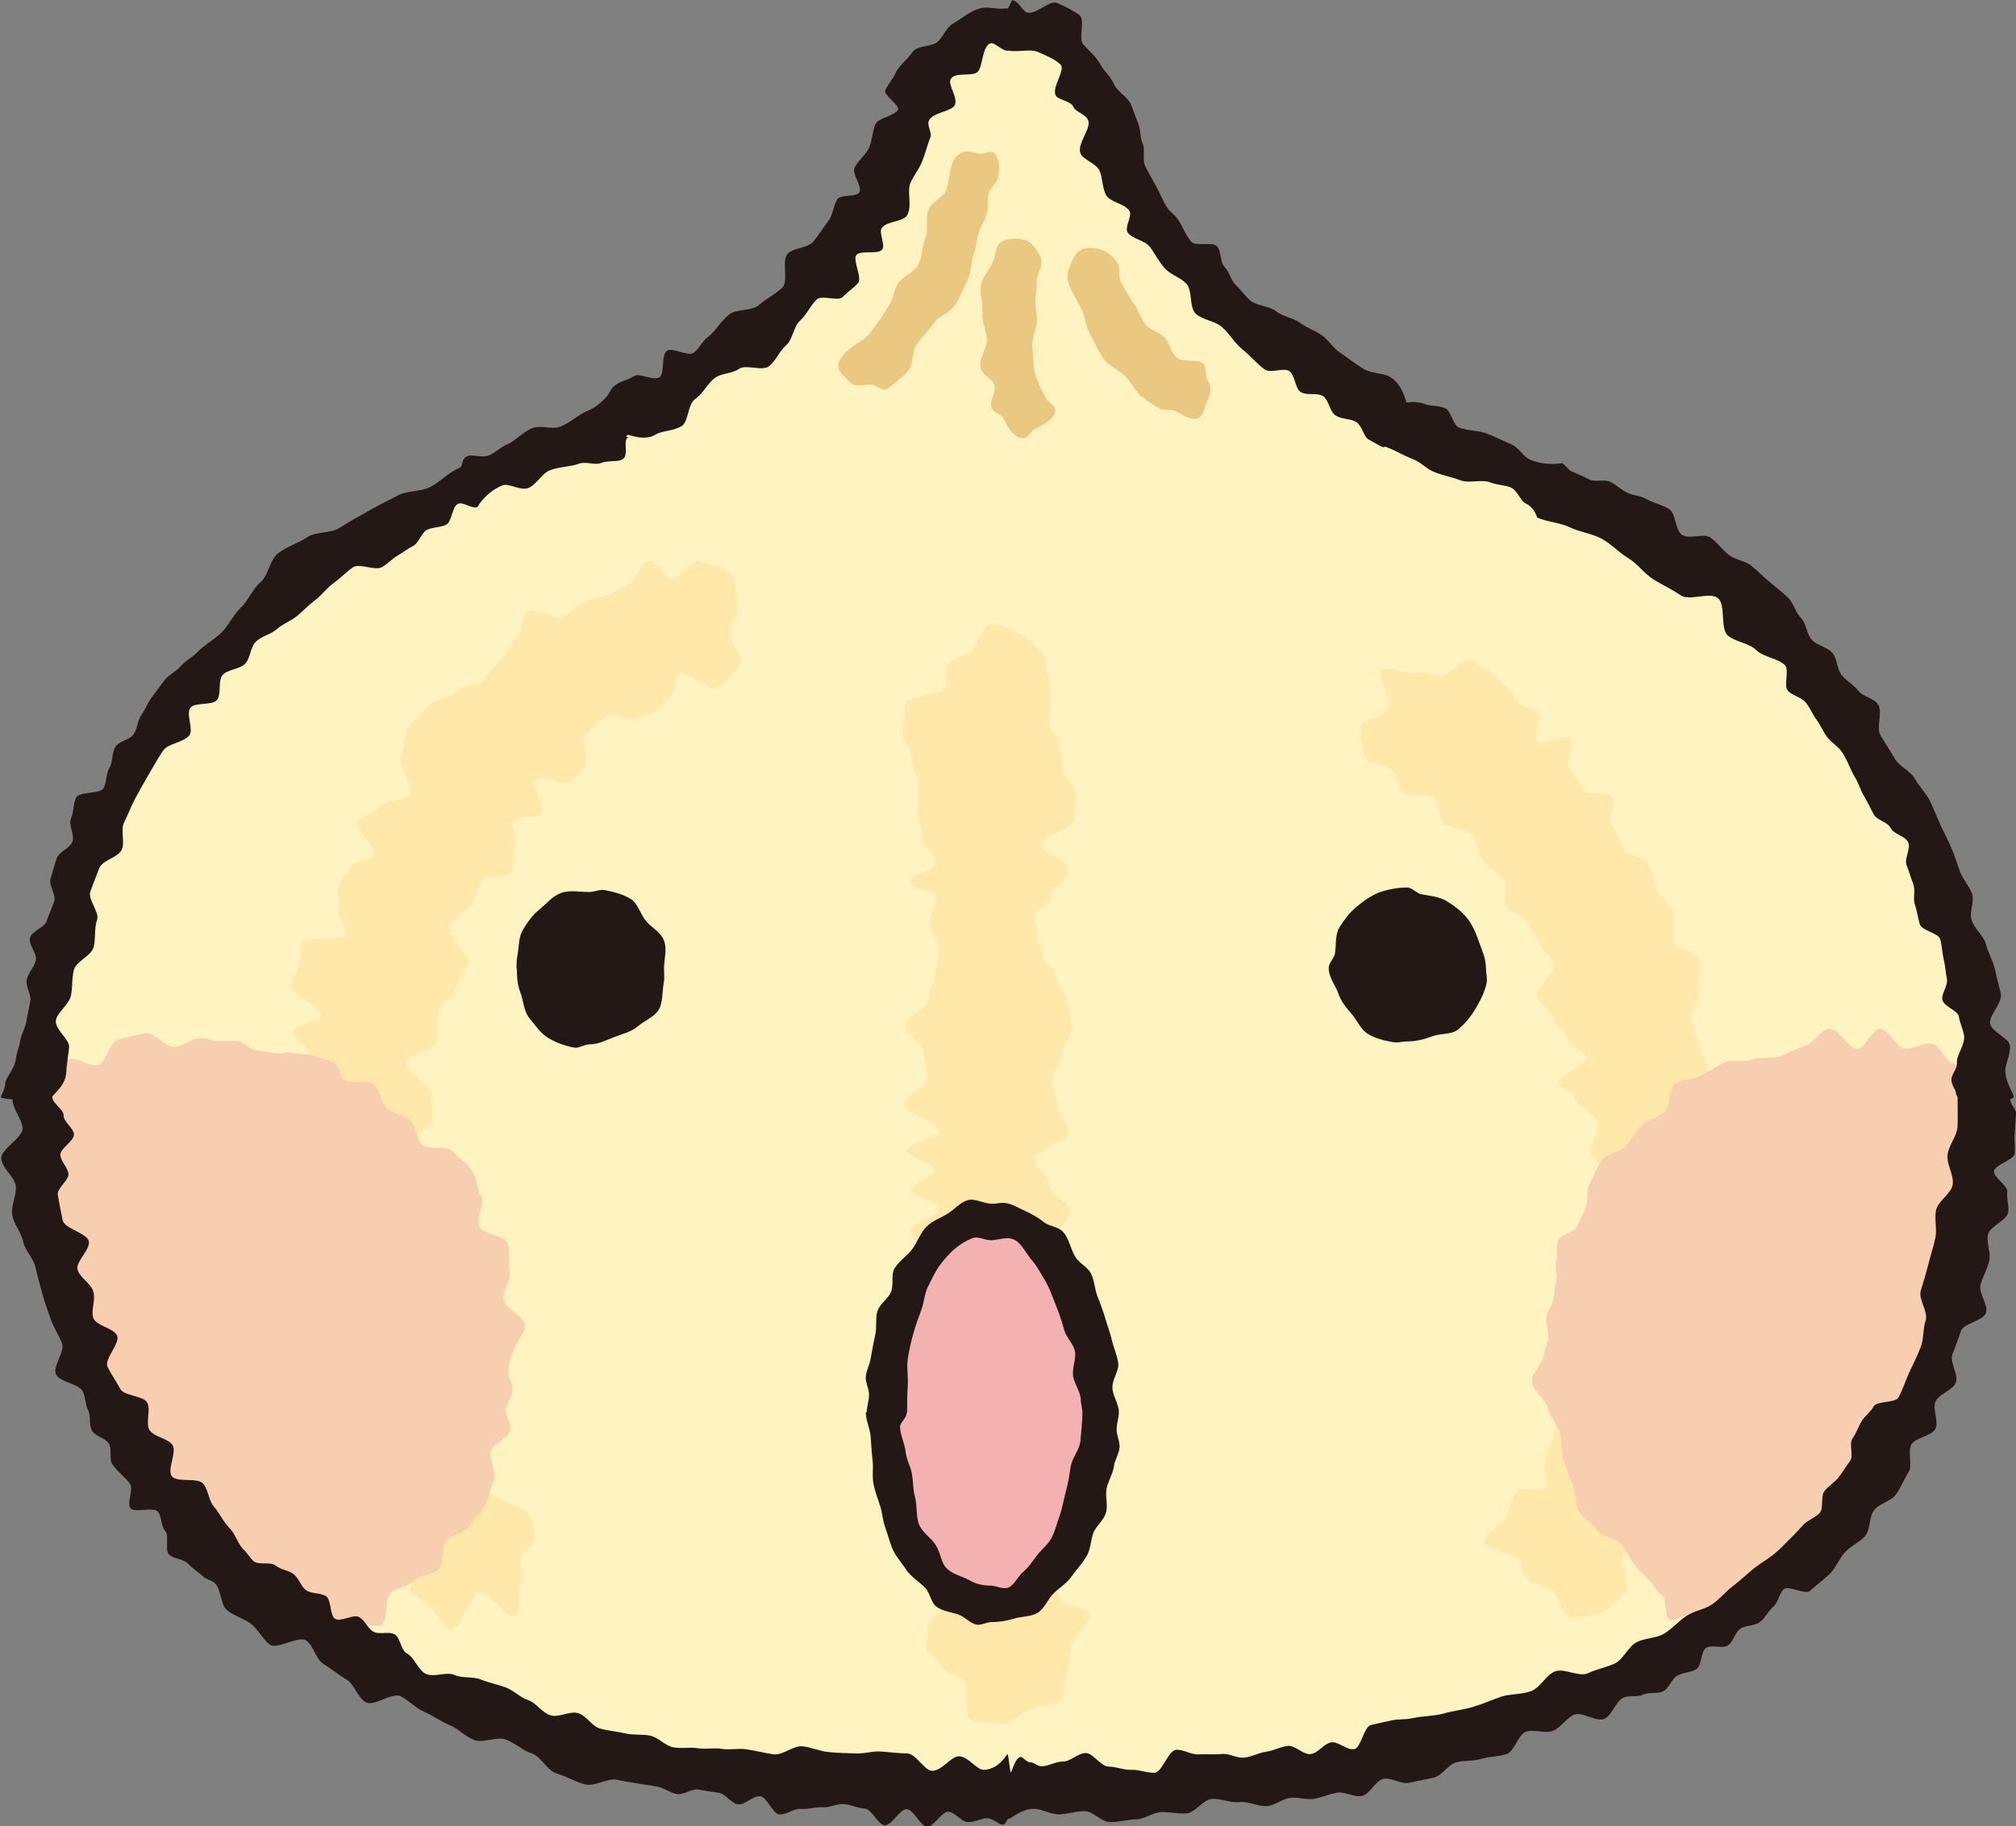 <?xml version="1.0" encoding="UTF-8"?><svg id="_レイヤー_2" xmlns="http://www.w3.org/2000/svg" viewBox="0 0 62.45 56.59"><rect x="0" y="0" width="62.45" height="56.59" fill="#808080" stroke="none"/><defs><style>.cls-1{fill:#f4b1b1;}.cls-2{fill:#f8ceb0;}.cls-3{fill:#ebc882;}.cls-4{fill:#fff3c2;}.cls-5{fill:#ffe8a9;}.cls-6{fill:#231815;}</style></defs><g id="design"><g><path class="cls-4" d="M48.05,15.01l-4.81-1.94s-5.33-2.95-7.55-6.37c-2.22-3.42-1.42-5.51-4.47-5.9-3.05,.39-2.25,2.48-4.47,5.9-2.22,3.42-7.55,6.37-7.55,6.37l-4.81,1.94C.71,21.02,1.08,34.02,1.08,34.02c.37,23.58,30.15,21.4,30.15,21.4,0,0,29.78,2.18,30.14-21.4,0,0,.37-13.01-13.32-19.02Z"/><path class="cls-3" d="M29.47,5.14c-.06,.23-.08,.49-.15,.73-.08,.24-.48,.39-.57,.65-.09,.25,.02,.59-.08,.84-.1,.26-.1,.57-.22,.83-.12,.25-.5,.37-.65,.62-.11,.18-.12,.42-.23,.6-.12,.17-.21,.37-.34,.53-.13,.16-.24,.36-.39,.5-.12,.11-.28,.18-.41,.28-.23,.18-.49,.4-.46,.67,.01,.15,.19,.27,.29,.39,.18,.23,.41,.16,.69,.13,.15-.01,.4,.24,.52,.15,.22-.17,.46-.35,.65-.55,.2-.2,.11-.64,.29-.86,.17-.22,.36-.41,.52-.64,.15-.23,.54-.33,.67-.58,.14-.25,.27-.51,.38-.77,.12-.26,.1-.58,.2-.84,.08-.2,.07-.42,.14-.62,.07-.2,.19-.38,.25-.58,.06-.2,0-.44,.06-.63,.05-.16,.22-.29,.27-.44,.08-.28,.08-.61-.1-.81-.1-.11-.34,.06-.5,.02-.28-.08-.44-.12-.64,.06-.11,.1-.14,.18-.18,.34Z"/><path class="cls-3" d="M30.77,8.07c-.08,.26-.33,.48-.38,.75-.05,.27,.06,.58,.04,.85-.02,.28,.12,.56,.14,.84,.01,.29-.25,.6-.2,.88,.03,.21,.38,.35,.44,.55,.05,.21-.17,.5-.1,.69,.06,.15,.31,.21,.38,.35,.13,.26,.31,.58,.58,.6,.15,.02,.27-.24,.42-.31,.26-.13,.58-.28,.6-.55,.01-.15-.23-.26-.3-.4-.11-.22-.25-.47-.32-.73-.07-.25-.06-.55-.09-.82-.03-.27,.13-.56,.14-.83,0-.28-.08-.57-.03-.83,.04-.19,0-.41,.06-.59,.07-.21,.17-.39,.07-.58-.1-.19-.24-.43-.46-.5-.23-.07-.55-.06-.74,.05-.17,.1-.18,.38-.24,.58Z"/><path class="cls-3" d="M33.5,7.75c-.22,.08-.29,.34-.38,.55-.07,.18-.08,.33,0,.53,.1,.27,.26,.5,.38,.75,.13,.25,.13,.57,.28,.8,.15,.24,.24,.53,.41,.74,.17,.22,.46,.34,.66,.53,.2,.19,.31,.49,.53,.65,.16,.13,.35,.24,.52,.35,.14,.09,.39,.02,.54,.1,.21,.11,.46,.29,.66,.21,.19-.06,.2-.36,.3-.55,.14-.26,.12-.43-.01-.67-.07-.13,0-.42-.15-.5-.22-.12-.58,0-.77-.15-.2-.14-.23-.48-.4-.64-.17-.17-.45-.22-.59-.4-.14-.18-.21-.42-.33-.6-.16-.26-.33-.5-.44-.74-.07-.15,0-.34-.06-.48-.1-.27-.4-.48-.67-.53-.15-.03-.34-.03-.49,.03Z"/><path class="cls-5" d="M28.03,21.86c0,.44-.07,.44-.07,.87,0,.38,.28,.38,.28,.75,0,.43,.19,.43,.19,.86,0,.37,0,.37,0,.73,0,.43,.13,.44,.13,.87,0,.39,.42,.39,.41,.77,0,.33-.78,.32-.78,.65,0,.2,.82,.21,.82,.41,0,.26-.21,.53-.21,.8,0,.27,.29,.54,.29,.81,0,.27-.11,.53-.12,.8,0,.27-.21,.53-.21,.8,0,.27-.73,.53-.73,.8,0,.27,.58,.54,.58,.81,0,.27,.13,.54,.13,.81s-.73,.54-.72,.82c0,.27,1.08,.54,1.08,.81,0,.2-1,.42-1,.62,0,.2,.87,.4,.87,.6,0,.2-.74,.42-.74,.62,0,.2,.87,.39,.88,.6,0,.2-.91,.43-.9,.63,0,.21,.26,.4,.27,.61,0,.2,.28,.4,.28,.6,0,.36-.72,.35-.73,.72,0,.43,1.21,.45,1.2,.88,0,.38-.53,.37-.53,.76,0,.32-.76,.31-.76,.63,0,.24,.05,.23,.05,.47,0,.27,.62,.56,.61,.84,0,.27-.65,.54-.65,.81,0,.27,.15,.56,.15,.84,0,.28-.15,.56-.15,.84,0,.28,1.08,.53,1.09,.8,0,.28-.57,.58-.55,.85,.02,.28,.51,.5,.54,.77,.02,.2-.05,.41-.01,.61,.03,.2,.21,.37,.25,.57,.04,.2-.58,.54-.53,.74,.05,.2-.09,.46-.03,.66,.05,.18,.36,.29,.41,.46,.09,.27,.55,.33,.73,.53,.18,.21-.02,1.08,.23,1.19,.24,.11,.75,.11,1.02,.12,.24,.01,.57-.38,.82-.46,.27-.09,.71-.1,.92-.28,.2-.18,.1-.69,.22-.93,.11-.24,.1-.5,.11-.77,.01-.25,.65-.68,.57-.93-.08-.23-.85-.25-.9-.49-.06-.24-.29-.47-.33-.72-.04-.25,.79-.61,.76-.87-.03-.26-.29-.48-.31-.74-.01-.26-.19-.51-.19-.78,0-.27-.8-.53-.8-.8s.23-.55,.24-.83c0-.27,.9-.52,.91-.8,0-.21-.43-.43-.42-.63,0-.15-.59-.3-.59-.44,0-.47,.34-.47,.35-.94,0-.42,.81-.41,.82-.83,0-.37-.39-.38-.38-.75,0-.31-.17-.31-.16-.62,0-.31,.02-.3,.02-.61,0-.27-.06-.55-.07-.82,0-.27,.47-.56,.46-.83,0-.27-.64-.53-.64-.81,0-.27-.47-.54-.47-.81,0-.27,1.08-.55,1.08-.82,0-.27-.35-.54-.35-.81,0-.27-.2-.54-.2-.81s.32-.54,.32-.81,.31-.54,.31-.81c0-.27-.13-.54-.13-.81,0-.27-.38-.54-.38-.82,0-.2-.41-.41-.41-.61,0-.2-.15-.41-.15-.61,0-.2-.09-.41-.08-.62,0-.19,.53-.37,.53-.57,0-.44,.49-.43,.5-.86,0-.37-.78-.38-.78-.75,0-.42,.96-.42,.97-.84,0-.36,.04-.36,.04-.72,0-.43-.38-.43-.38-.86,0-.37-.13-.37-.12-.75,0-.31-.3-.31-.3-.63,0-.28,.01-.28,.01-.56,0-.29,.09-.53-.02-.78-.11-.25-.05-.66-.24-.85-.19-.18-.45-.48-.7-.58-.23-.09-.59-.31-.84-.31-.29,0-.45,.8-.7,.91-.25,.11-.44,.15-.63,.34-.19,.19,0,.46-.11,.72-.09,.23-1.22,.29-1.23,.55Z"/><path class="cls-5" d="M20.06,17.4c-.25,.07-.34,.61-.58,.7-.24,.09-.43,.24-.66,.35-.24,.11-.51,.09-.74,.22-.23,.13-.4,.3-.62,.45-.22,.15-.89-.34-1.11-.17-.21,.16-.16,.67-.36,.85-.2,.18-.3,.47-.49,.66-.2,.19-.35,.41-.54,.61-.19,.2-.66,.15-.84,.37-.18,.21-.67,.2-.85,.43-.17,.22-.44,.41-.61,.64-.16,.24-.08,.66-.24,.9-.16,.25,.42,.94,.27,1.19-.15,.25-.86,.18-1,.44-.11,.19-.5,.24-.6,.44-.1,.2,.59,.79,.5,.99-.1,.2-.63,.19-.72,.4-.09,.2-.29,.36-.38,.57-.09,.21,.09,.52,0,.73-.08,.21,.3,.59,.22,.8-.08,.21-1.26,.03-1.33,.24-.07,.21-.05,.47-.11,.68-.07,.21-.22,.41-.28,.63-.07,.21,1.02,.75,.96,.96-.06,.21-.81,.24-.86,.45-.05,.21,.53,.57,.48,.78-.06,.28-.23,.52-.28,.8-.04,.21-.13,.4-.16,.61-.03,.21-.21,.38-.24,.59-.02,.17,.32,.36,.31,.52-.02,.26-.16,.49-.18,.75-.02,.26,.07,.51,.06,.78,0,.27-.84,.53-.83,.8,0,.27-.09,.56-.08,.83,.02,.28-.18,.59-.15,.86,.03,.28,.38,.53,.41,.81,.04,.28,.2,.55,.25,.82,.05,.28-.3,.65-.24,.93,.06,.27,.34,.52,.41,.79,.07,.28,1.05,.28,1.13,.56,.08,.27-.64,.81-.54,1.07,.1,.27,1.01,.2,1.12,.45,.11,.26-.61,.9-.48,1.14,.09,.19,.86,.02,.96,.2,.1,.18-.54,.8-.43,.98,.11,.18,.89-.08,1.01,.09,.12,.17-.28,.72-.16,.88,.13,.16,.47,.16,.61,.32,.13,.16,.62-.03,.76,.11,.15,.15-.23,.84-.08,.97,.14,.12,.34,.19,.48,.31,.23,.18,.48,.74,.74,.81,.26,.07,.63-1.12,.89-1.15,.27-.04,.86,.86,1.1,.71,.21-.12,.03-.79,.19-.98,.18-.22-.1-.53-.03-.79,.07-.27,.47-.39,.44-.65-.04-.26-.07-.49-.21-.73-.12-.22-.44-.17-.64-.33-.23-.18-.63-.3-.84-.52-.16-.17,.45-.99,.3-1.19-.14-.2-.75-.09-.88-.31-.13-.22-.11-.53-.22-.76-.11-.23-.2-.48-.3-.73-.1-.25-.64-.35-.72-.61-.09-.26,.78-.8,.71-1.07-.07-.27-.06-.53-.12-.8-.06-.27-.2-.5-.25-.78-.04-.21-.27-.37-.3-.58-.03-.21-.22-.4-.24-.61-.02-.21-.27-.41-.28-.62-.01-.21-.57-.42-.57-.63,0-.21,.6-.44,.61-.64,0-.21,.27-.41,.28-.61,.01-.19-.39-.41-.37-.59,.03-.3,.83-.5,.88-.82,.04-.25-.09-.52-.04-.78,.05-.26-.84-.74-.78-1,.06-.27,.84-.36,.92-.64,.08-.27-.02-.6,.07-.87,.09-.28,.42-.47,.52-.75,.1-.28,.27-.52,.38-.8,.11-.28-.66-.93-.54-1.21,.12-.28,.57-.43,.7-.7,.1-.21,.16-.44,.27-.65,.11-.21,.82-.09,.93-.29,.11-.2,0-.53,.12-.72,.12-.2-.17-.66-.04-.85,.13-.19,.73-.06,.87-.25,.13-.19-.34-.84-.21-1.02,.14-.18,.99,.21,1.13,.04,.15-.17,.28-.33,.43-.49,.16-.16-.16-.8,0-.95,.21-.2,.44-.44,.67-.61,.17-.13,.7,.23,.88,.12,.18-.12,.39-.12,.58-.21,.19-.1,.28-.34,.47-.42,.17-.07,.16-.74,.33-.79,.28-.08,.95,.63,1.16,.46,.21-.17,.58-.48,.7-.71,.13-.24-.35-.76-.33-1.04,.02-.24,.32-.54,.25-.78-.08-.28-.02-.8-.19-1.01-.17-.21-.69-.26-.93-.38-.24-.13-.66,.56-.93,.53-.25-.02-.46-.61-.71-.54Z"/><path class="cls-5" d="M43.01,21.94c-.13,.26-.86,.34-.87,.62-.01,.27,.05,.66,.14,.91,.09,.25,.69,.23,.87,.43,.16,.18,.15,.58,.39,.7,.22,.11,.62-.04,.84,.11,.21,.15,.17,.63,.37,.81,.2,.18,.64,.13,.83,.34,.18,.2,.18,.58,.36,.81,.17,.23,.48,.37,.64,.62,.13,.2-.06,.59,.06,.8,.12,.21,.56,.26,.67,.48,.11,.22,.27,.43,.37,.66,.1,.23,.37,.41,.46,.65,.09,.24-.61,.77-.52,1.02,.09,.25,.43,.4,.5,.66,.07,.25,.4,.43,.47,.7,.05,.19,.52,.3,.56,.49,.04,.2-.92,.61-.88,.82,.04,.16,.47,.24,.5,.4,.06,.33,.7,.56,.75,.89,.03,.25-.27,.54-.25,.79,.03,.25,.4,.47,.42,.72,.02,.25-.38,.53-.37,.78,0,.25,.38,.49,.38,.74,0,.25-.94,.5-.95,.74,0,.25,.68,.51,.67,.76-.01,.25-.22,.48-.24,.72-.03,.33,.42,.72,.37,1.03-.04,.24-.5,.42-.54,.65-.04,.24,.42,.59,.36,.82-.06,.23-.38,.41-.45,.63-.09,.3-.57,.47-.68,.74-.08,.21-.06,.46-.16,.66-.09,.2-.13,.43-.23,.62-.11,.19,.16,.65,.04,.82-.12,.17-.74-.03-.88,.11-.2,.21-.24,.52-.33,.77-.09,.26-.7,.54-.69,.81,.02,.27,.96,.33,1.08,.57,.11,.22,.07,.42,.27,.59,.21,.19,.39,.2,.65,.29,.26,.09,.44,.93,.71,.91,.26-.02,.73-.07,.98-.19,.22-.11,.51-.45,.68-.64,.18-.19-.23-.9-.06-1.11,.16-.21,.8-.1,.95-.33,.15-.23,.56-.35,.69-.6,.13-.25-.38-.84-.26-1.1,.12-.26,.3-.49,.41-.77,.11-.27,.82-.36,.91-.64,.07-.23,.01-.52,.08-.75,.06-.23-.71-.68-.66-.92,.06-.24,.42-.41,.46-.65,.04-.24-.06-.51-.02-.76,.04-.25,.82-.41,.85-.66,.03-.25-.81-.59-.79-.85,.02-.26,.15-.5,.16-.76,0-.26,.72-.5,.72-.76,0-.26-.35-.54-.35-.8,0-.26,.2-.54,.19-.81-.01-.26-.66-.5-.68-.76-.02-.27,.19-.55,.16-.82-.02-.2-.04-.4-.07-.6-.02-.2-.37-.36-.4-.56-.03-.2,.39-.47,.36-.67-.02-.13-.07-.26-.1-.39-.06-.33-.24-.63-.31-.95-.05-.24-.17-.46-.23-.7-.06-.24,.31-.59,.25-.83-.09-.31,.1-.72,0-1.03-.07-.23-.68-.29-.76-.52-.11-.3,.05-.71-.06-1-.09-.22-.37-.37-.46-.58-.12-.29-.17-.62-.3-.89-.1-.21-.62-.2-.73-.4-.15-.27-.25-.54-.41-.8-.12-.19,.17-.65,.04-.83-.13-.19-.73-.03-.86-.2-.18-.24-.31-.48-.49-.7-.14-.17,.21-.76,.06-.92-.15-.16-.87,.25-1.02,.1-.15-.15,.14-.77-.02-.9-.16-.14-.41-.17-.58-.3-.17-.13-.22-.43-.39-.54-.23-.16-.43-.4-.67-.54-.12-.07-.24-.18-.37-.24-.26-.13-.74,.51-1.01,.49-.27-.02-.48-.18-.74-.09-.25,.09-.86-.26-1.06-.08-.18,.17,.34,.91,.22,1.14Z"/><path class="cls-6" d="M16.01,30c0,.29,.02,.53,.12,.78,.09,.26,.1,.56,.27,.77,.17,.2,.34,.47,.58,.61,.23,.14,.53,.25,.8,.3,.15,.03,.32-.1,.48-.1,.29,0,.53-.14,.78-.23,.26-.1,.52-.16,.72-.33,.2-.17,.51-.29,.65-.52,.13-.23,.1-.55,.15-.82,.03-.15,.01-.29,.01-.45,0-.29,.1-.6,0-.86-.09-.26-.39-.41-.56-.61-.17-.21-.25-.55-.48-.69-.23-.14-.53-.22-.8-.27-.15-.03-.32,.06-.48,.06-.29,0-.61-.07-.87,.03-.26,.09-.46,.34-.67,.51-.21,.17-.37,.39-.51,.63-.14,.23-.12,.51-.17,.79-.03,.14-.03,.27-.03,.42Z"/><path class="cls-6" d="M41.16,30c0,.29,.21,.53,.3,.79,.09,.26,.25,.44,.42,.64,.17,.2,.27,.47,.5,.61,.23,.14,.49,.2,.76,.25,.15,.03,.3-.02,.45-.02,.29,0,.53-.07,.78-.16,.26-.1,.6-.04,.81-.22,.2-.17,.4-.41,.53-.64,.14-.23,.28-.51,.34-.78,.03-.15-.02-.32-.02-.48,0-.29-.13-.57-.22-.82-.09-.26-.2-.52-.37-.73-.17-.21-.4-.38-.63-.52-.23-.14-.51-.16-.78-.21-.15-.03-.29-.21-.44-.21-.29,0-.6,.06-.86,.15-.26,.1-.51,.28-.71,.45-.21,.17-.39,.41-.53,.64-.14,.23-.09,.54-.14,.82-.03,.14-.19,.28-.19,.43Z"/><path class="cls-2" d="M15.9,41.93c0-.29,.39-.6,.36-.88-.03-.28-.61-.49-.66-.77-.05-.28,.26-.62,.19-.89-.07-.27,.03-.6-.06-.86-.09-.26-.77-.28-.89-.52-.11-.25,.19-.7,.06-.94-.13-.24-.13-.58-.28-.8-.15-.23-.43-.38-.6-.59-.17-.21-.77-.03-.95-.22-.19-.19-.17-.56-.37-.74-.2-.18-.49-.22-.7-.38-.21-.16-.22-.61-.45-.75-.22-.14-.62,0-.85-.11-.18-.09-.2-.49-.39-.57-.18-.08-.39-.11-.58-.19-.19-.07-.42-.03-.61-.09-.19-.06-.42,.05-.62,0-.19-.05-.39-.05-.59-.09-.2-.04-.37-.26-.57-.28-.2-.02-.41,.01-.61,0-.16,0-.32-.1-.49-.1-.28,0-.55,.25-.83,.28-.28,.02-.63-.47-.91-.42-.27,.05-.57,.12-.84,.19-.27,.07-.36,.7-.62,.79-.26,.09-.71-.29-.96-.17-.25,.11-.24,.73-.48,.86-.14,.08-.1,.04-.23,.12,0,.23-.48,.04-.48,.22,0,.26,.28,.51,.29,.77,.01,.26-.21,.53-.19,.78,.02,.25,.22,.49,.25,.74,.03,.25-.3,.54-.27,.79,.05,.33,.28,.63,.33,.94,.06,.32,.04,.65,.11,.96,.07,.31,.21,.6,.29,.9,.08,.3,0,.66,.09,.95,.1,.29,.38,.52,.48,.8,.11,.28,.64,.38,.76,.65,.12,.27,.16,.56,.29,.82,.13,.26-.07,.69,.07,.94,.11,.19,.63,.13,.74,.31,.15,.24-.29,.87-.14,1.1,.12,.17,.3,.32,.42,.49,.13,.17,.67,.02,.8,.19,.13,.17,.15,.41,.28,.57,.18,.21,.42,.36,.61,.57,.14,.15,.28,.3,.42,.45,.15,.15,.16,.43,.31,.57,.15,.14,.25,.34,.4,.48,.16,.14,.55-.01,.71,.12,.16,.13,.31,.26,.47,.39,.16,.13,.1,.55,.26,.67,.17,.12,.24,.38,.42,.49,.17,.11,.45,.08,.62,.19,.14,.09,.34,.04,.49,.13,.25-.11,.39-.37,.63-.5,.24-.13,.76,.2,.99,.05,.22-.15,.08-.82,.28-.99,.21-.16,.53-.19,.72-.37,.19-.18,.59-.17,.77-.37,.18-.2,.07-.64,.23-.85,.16-.21,.58-.25,.72-.47,.14-.22,.37-.42,.49-.66,.12-.23,.16-.53,.27-.78,.1-.24-.19-.64-.1-.89,.09-.25,.54-.39,.61-.65,.05-.2-.17-.45-.14-.65,.04-.2,.19-.38,.21-.58,.02-.2-.15-.41-.14-.62,.01-.18,.1-.35,.1-.53Z"/><path class="cls-2" d="M47.83,41.93c0,.29-.4,.61-.37,.89,.02,.29,.43,.53,.49,.81,.05,.28,.3,.5,.37,.77,.07,.27,.02,.56,.11,.82,.1,.26,.16,.52,.28,.77,.11,.25,.06,.59,.2,.83,.14,.24,.43,.38,.58,.61,.16,.22,.58,.23,.75,.44,.17,.21,.25,.47,.44,.67,.14,.15,.26,.3,.41,.44,.15,.14,.24,.34,.4,.46,.16,.13,.05,.63,.22,.74,.17,.12,.7-.31,.87-.21,.12,.08,0,.09,.12,.16,.25-.17,.66,.09,.91-.09,.25-.17,.57-.27,.8-.45,.23-.19,.27-.63,.5-.82,.23-.2,.67-.16,.89-.37,.17-.17,.07-.62,.24-.79,.17-.17,.4-.28,.56-.45,.16-.18,.42-.27,.58-.46,.15-.18,.1-.53,.24-.72,.14-.19,.35-.33,.49-.53,.14-.19,.09-.51,.22-.71,.13-.2,.51-.24,.63-.45,.12-.21,.16-.46,.27-.68,.12-.21,.09-.49,.19-.71,.1-.22,.51-.3,.61-.52,.1-.23,.04-.51,.13-.75,.09-.23,.49-.35,.57-.59,.08-.23,.21-.47,.28-.71,.07-.24-.07-.55,0-.8,.06-.25,.17-.49,.23-.74,.05-.25,0-.53,.05-.78,.05-.25-.22-.56-.18-.82,.04-.26,.11-.51,.14-.77,.03-.26-.11-.53-.09-.8,.02-.2,.73-.35,.74-.56,.01-.2-.15-.42-.14-.62,0-.14,.16-.27,.16-.41,.01-.54-.11-.48-.17-1.17-.25-.1-.79,.18-1.05,.1-.25-.08-.39-.56-.65-.62-.26-.06-.58,.19-.85,.15-.27-.04-.48-.59-.76-.61-.23-.02-.47,.62-.7,.62-.29,0-.6-.65-.88-.62-.28,.02-.51,.5-.79,.55-.27,.05-.5,.24-.77,.31-.27,.07-.56,0-.82,.09-.26,.09-.6-.02-.85,.09-.25,.11-.48,.27-.72,.4-.23,.13-.59,.11-.81,.26-.22,.15-.14,.72-.35,.89-.21,.17-.51,.22-.7,.4-.2,.18-.3,.44-.48,.64-.18,.2-.58,.21-.74,.43-.16,.21-.24,.49-.38,.72-.14,.22-.03,.59-.15,.83-.09,.18-.17,.34-.26,.53-.08,.18-.5,.22-.57,.41-.07,.19,0,.42-.06,.62-.06,.19,.05,.43,0,.62-.05,.2-.05,.39-.09,.59-.04,.2-.2,.37-.22,.57-.02,.2,.07,.41,.06,.61,0,.16-.11,.32-.11,.48Z"/><path class="cls-6" d="M31.16,.26c-.29,.04-.56-.07-.8,0-.33,.09-.54,.3-.79,.44-.26,.14-.32,.39-.51,.58-.19,.19-.65,.11-.8,.34-.14,.22-.41,.4-.52,.65-.08,.18-.24,.35-.32,.54-.05,.12,.45,.46,.4,.58-.09,.21-.63,.25-.71,.48-.09,.22-.09,.48-.19,.71-.1,.22-.33,.38-.45,.62-.09,.17,.25,.59,.15,.76-.09,.15-.58,.06-.68,.21-.13,.2-.13,.49-.29,.69-.15,.2-.29,.43-.46,.63-.18,.2-.59,.18-.79,.37-.2,.2,.04,.86-.17,1.06-.22,.2-.5,.34-.72,.53-.23,.2-.7,.11-.93,.3-.25,.2-.41,.51-.65,.69-.18,.13-.27,.37-.44,.49-.18,.13-.65-.18-.83-.06-.19,.13-.06,.71-.23,.82-.19,.12-.61-.14-.78-.04-.2,.12-.4,.16-.54,.25-.21,.13-.26,.34-.29,.36-.02,0-.22,.31-.64,.48-.25,.1-.5,.35-.82,.48-.25,.1-.62-.06-.88,.05-.29,.12-.51,.39-.77,.5-.21,.09-.37,.26-.56,.34-.22,.09-.51-.04-.66,.02-.24,.1-.1,.3-.28,.38-.33,.14-.57,.42-.88,.58-.32,.16-.72,.1-1.02,.27-.31,.16-.61,.31-.91,.48-.3,.17-.59,.33-.87,.51-.29,.19-.75,.11-1.02,.3-.28,.19-.64,.29-.89,.49-.27,.2-.3,.69-.55,.9-.25,.22-.38,.57-.61,.79-.24,.23-.37,.54-.6,.77-.23,.23-.53,.38-.75,.61-.15,.16-.36,.26-.5,.42-.14,.17-.36,.26-.5,.43-.13,.17-.26,.35-.39,.52-.13,.17-.21,.38-.33,.56-.13,.18-.13,.43-.25,.61-.12,.18-.46,.21-.57,.4-.11,.19-.07,.46-.18,.64-.11,.19-.08,.44-.18,.63-.1,.19-.75,.1-.85,.29-.1,.19-.07,.46-.16,.65-.09,.2,.13,.54,.04,.73-.09,.2-.4,.3-.48,.5-.08,.21-.12,.42-.19,.62-.08,.21,.18,.52,.11,.72-.07,.21-.17,.4-.23,.6-.06,.21-.46,.32-.52,.52-.06,.21,.23,.51,.18,.71-.05,.21-.24,.39-.28,.59-.05,.22,.15,.47,.11,.67-.04,.22-.09,.41-.12,.61-.03,.22-.16,.4-.19,.6-.03,.22-.12,.4-.14,.58-.03,.32-.32,.57-.33,.77,0,.19-.13,.34-.13,.42,0,.04,.36,.06,.36,.07,0,.31,.29,.59,.31,.89,.01,.3-.68,.64-.66,.94,.02,.3,.41,.56,.45,.85,.03,.29-.16,.62-.11,.9,.05,.29,.28,.54,.34,.83,.06,.28,.32,.51,.38,.79,.06,.28,.14,.54,.21,.81,.07,.27,.17,.53,.26,.79,.09,.27,.25,.49,.35,.75,.1,.26-.29,.71-.19,.96,.11,.25,.71,.29,.83,.53,.09,.18,.08,.41,.17,.59,.09,.18,.02,.45,.12,.63,.1,.18,.41,.22,.52,.4,.11,.17,0,.47,.11,.64,.15,.23,.39,.39,.55,.61,.11,.17-.11,.59,.01,.75,.12,.16,.72-.05,.85,.11,.13,.16,.09,.44,.23,.6,.13,.15-.02,.57,.11,.72,.14,.15,.45,.14,.59,.29,.14,.15,.33,.26,.47,.4,.1,.09,.26,.11,.36,.2,.21,.19,.17,.66,.38,.84,.21,.18,.53,.26,.75,.43,.22,.17,.36,.48,.58,.64,.23,.16,.88-.28,1.12-.13,.24,.16,.3,.58,.54,.73,.25,.15,.47,.34,.71,.48,.25,.14,.35,.58,.61,.71,.26,.13,.81-.32,1.07-.19,.26,.13,.47,.37,.73,.48,.27,.12,.51,.3,.78,.41,.28,.11,.5,.37,.78,.47,.28,.1,.68-.12,.96-.02,.29,.1,.52,.34,.81,.43,.29,.09,.48,.54,.77,.62,.3,.09,.58,.26,.88,.34,.31,.08,.7-.21,1-.14,.21,.05,.42,.07,.62,.11,.21,.04,.42,.06,.62,.1,.21,.04,.4,.19,.6,.23,.21,.04,.46-.17,.67-.14,.21,.04,.42,.07,.63,.1,.22,.03,.39,.33,.6,.36,.22,.03,.47-.28,.69-.25,.22,.03,.38,.54,.59,.56,.22,.02,.46-.19,.67-.17,.22,.02,.45-.06,.66-.05,.22,.02,.45-.11,.66-.1,.22,.01,.43,.13,.65,.14,.23,.01,.42,.51,.63,.52,.22,0,.46-.5,.67-.5,.23,0,.43,.54,.64,.54,.22,0,.44-.45,.64-.46,.22,0,.43,.32,.62,.32,.22,0,.41-.11,.58-.12,.21,0,.39,.21,.51,.2,.08,0,.12-.17,.16-.18,.11,0,.4-.32,.81-.31,.22,0,.47,.16,.76,.17,.24,0,.51-.1,.81-.1,.24,0,.51,.34,.78,.34,.27,0,.55-.08,.84-.09,.24-.01,.48-.21,.74-.22,.25-.01,.52,.06,.79,.04,.26-.02,.5-.42,.78-.45,.27-.02,.57,.13,.85,.1,.28-.03,.6,.15,.89,.12,.23-.03,.45-.22,.68-.25,.24-.04,.5,.07,.74,.03,.24-.04,.47-.15,.71-.19,.24-.05,.53,.15,.78,.1,.24-.05,.42-.48,.66-.53,.25-.05,.56,.18,.81,.12,.25-.06,.51-.1,.76-.16,.25-.06,.43-.39,.68-.47,.25-.07,.53-.03,.79-.11,.25-.08,.53-.06,.78-.15,.25-.08,.35-.6,.6-.69,.25-.09,.59,.07,.84-.03,.25-.1,.41-.4,.66-.5,.24-.1,.68,.24,.93,.13,.24-.11,.34-.53,.58-.65,.18-.09,.44-.01,.62-.1,.18-.09,.45-.01,.63-.11,.18-.09,.25-.38,.43-.48,.18-.1,.42-.09,.59-.2,.17-.11,.13-.55,.3-.66,.17-.11,.51,.04,.68-.08,.17-.11,.21-.4,.38-.51,.16-.12,.44-.08,.61-.21,.16-.12,.25-.34,.41-.47,.16-.13,.18-.42,.33-.55,.14-.12,.66,.18,.8,.06,.2-.18,.43-.35,.62-.53,.19-.19,.29-.47,.47-.67,.18-.2,.46-.31,.63-.51,.17-.2,.11-.6,.28-.8,.16-.21,.52-.27,.67-.48,.15-.21,.25-.47,.39-.69,.14-.21-.04-.63,.09-.86,.13-.22,.61-.25,.74-.48,.12-.23-.1-.63,.01-.86,.11-.23,.52-.33,.62-.57,.11-.23-.19-.63-.1-.88,.09-.24,.18-.47,.26-.72,.08-.25,.7-.32,.78-.57,.08-.25-.24-.61-.17-.87,.07-.25,.21-.48,.27-.74,.06-.26-.09-.55-.04-.81,.05-.26,.59-.44,.63-.7,.03-.2-.06-.42-.03-.62,.03-.2-.43-.45-.41-.65,.02-.2,.63-.35,.64-.55,.02-.2-.02-.41,0-.62,.01-.21,.03-.41,.04-.62,0-.14-.18-.29-.18-.44,0,0,.11-.03,.11-.07,0-.12-.23-.38-.26-.77-.02-.23,.17-.52,.14-.83-.03-.23-.57-.41-.61-.68-.04-.26,.38-.62,.33-.91-.05-.24-.13-.5-.18-.76-.06-.26-.21-.51-.28-.78-.07-.27-.37-.48-.45-.77-.07-.23,.1-.55,.02-.79-.08-.24-.28-.44-.37-.68-.09-.24-.16-.49-.27-.74-.1-.24-.23-.48-.34-.72-.11-.24-.21-.5-.33-.75-.12-.24-.33-.44-.47-.69-.14-.24-.47-.36-.61-.61-.15-.24-.29-.47-.44-.71-.16-.24,.08-.74-.09-.98-.13-.19-.47-.23-.61-.42-.14-.18-.36-.3-.51-.48-.15-.18-.13-.51-.29-.69-.15-.18-.46-.22-.63-.4-.17-.17-.17-.51-.34-.68-.17-.17-.23-.47-.41-.64-.18-.17-.38-.32-.57-.48-.19-.16-.37-.35-.56-.5-.19-.16-.51-.18-.7-.34-.2-.15-.35-.38-.56-.53-.21-.15-.66,.06-.88-.08-.22-.14-.19-.67-.41-.81-.22-.13-.5-.19-.73-.32-.17-.1-.4-.09-.58-.19-.18-.09-.32-.24-.51-.33-.18-.09-.46,.02-.64-.07-.18-.09-.36-.17-.55-.25-.12-.05-.19-.21-.31-.26,0,0-.47,.11-.99-.11-.2-.08-.34-.38-.57-.47-.24-.1-.49-.23-.75-.33-.28-.11-.61-.09-.87-.19-.2-.08-.25-.53-.43-.6-.21-.09-.45-.06-.61-.12-.3-.12-.56-.05-.58-.06-.05-.03-.11-.54-.52-.79-.21-.13-.58-.09-.86-.27-.22-.14-.45-.32-.7-.49-.2-.13-.33-.37-.54-.52-.2-.15-.47-.23-.68-.39-.21-.16-.53-.19-.74-.36-.21-.17-.59-.16-.81-.34-.16-.14-.29-.32-.44-.47-.16-.14-.2-.41-.35-.56-.15-.15-.1-.49-.24-.65-.14-.15-.67,.02-.8-.14-.18-.21-.28-.52-.44-.73-.08-.12-.23-.2-.3-.32-.14-.21-.23-.46-.34-.66-.12-.21-.24-.42-.34-.62-.1-.2,0-.5-.08-.7-.09-.2-.06-.44-.14-.63-.08-.2-.15-.39-.22-.58-.1-.25-.43-.4-.53-.64-.1-.24-.3-.39-.42-.61-.15-.26-.34-.41-.54-.63-.15-.17,.08-.77-.12-.91-.19-.13-.45-.27-.69-.37-.23-.09-.63,.36-.91,.3-.16-.03-.27-.36-.46-.38-.06,0-.1,.25-.17,.26Zm-11.76,13.28s.01-.05,.04-.06c.05-.03,.5,.21,.88-.02,.2-.12,.54-.1,.8-.26,.21-.13,.18-.68,.42-.84,.24-.16,.37-.48,.62-.66,.2-.14,.52-.12,.73-.27,.21-.15,.72,.08,.93-.08,.21-.16,.32-.47,.53-.65,.21-.18,.23-.58,.43-.76,.21-.19,.32-.47,.52-.66,.15-.15,.67,.07,.81-.08,.14-.15,.34-.28,.47-.43,.14-.16-.18-.71-.05-.87,.13-.16,.68,0,.8-.17,.1-.15-.11-.51-.02-.66,.14-.22,.67-.19,.79-.4,.17-.29-.02-.75,.11-1.02,.1-.21,.24-.39,.33-.59,.12-.28,.18-.56,.28-.8,.06-.15-.11-.37-.05-.51,.1-.27,.72-.29,.81-.5,.1-.23-.23-.63-.13-.8,.14-.23,.62-.07,.82-.21,.18-.13,.14-.82,.42-.9,.13-.03,.37,.26,.54,.23,.34,.05,.7-.06,.92,.04,.23,.1,.55,.23,.71,.4,.14,.16-.28,.71-.16,.94,.08,.16,.47,.17,.55,.36,.06,.16,.39,.23,.46,.42,.1,.25-.36,.74-.24,1.02,.09,.21,.49,.31,.59,.54,.1,.22,.08,.52,.2,.75,.12,.23,.58,.26,.73,.5,.09,.15-.16,.5-.06,.66,.14,.21,.53,.24,.69,.45,.16,.21,.27,.45,.45,.65,.18,.21,.49,.29,.68,.49,.2,.21,.08,.73,.29,.93,.22,.2,.6,.22,.82,.42,.23,.2,.38,.49,.62,.68,.25,.2,.45,.45,.7,.63,.17,.13,.59-.07,.76,.05,.18,.13,.17,.51,.34,.64,.19,.13,.52,.02,.7,.13,.19,.13,.21,.49,.39,.6,.19,.13,.47,.1,.63,.2,.2,.12,.24,.45,.38,.54,.24,.14,.4,.22,.44,.24,.03,.02,.09-.02,.12,0,.45,.18,.35,.18,.88,.4,.2,.08,.38,.29,.62,.38,.25,.1,.53,.15,.79,.25,.28,.11,.67-.04,.94,.07,.21,.08,.44,.08,.62,.15,.22,.09,.31,.43,.47,.5,.28,.12,.35,.44,.36,.44,.33,.14,.7,.15,1.01,.3,.31,.15,.68,.19,.98,.35,.3,.16,.54,.43,.82,.6,.29,.17,.49,.47,.77,.65,.28,.18,.58,.31,.85,.5,.27,.2,.91-.11,1.16,.09,.26,.2,.07,.95,.31,1.16,.25,.21,.65,.23,.88,.45,.23,.23,.67,.25,.89,.47,.15,.16-.05,.63,.09,.79,.14,.16,.42,.2,.55,.36,.14,.16,.21,.37,.34,.54,.13,.17,.2,.37,.33,.54,.13,.17,.33,.28,.45,.45,.18,.26,.27,.57,.43,.83,.11,.18,.16,.39,.27,.56,.11,.18,.19,.37,.29,.55,.1,.19,.44,.24,.53,.43,.09,.19,.46,.25,.54,.44,.09,.19-.13,.52-.05,.71,.08,.19,.13,.4,.21,.59,.07,.2-.02,.45,.05,.64,.07,.2,.09,.4,.15,.6,.06,.2,.58,.27,.63,.46,.06,.2,.06,.42,.11,.62,.05,.21,.06,.42,.1,.61,.04,.21-.18,.46-.14,.65,.04,.21,.48,.33,.51,.52,.03,.2,.13,.4,.16,.58,.04,.3-.24,.61-.22,.85,.02,.19-.18,.37-.17,.52,0,.19,.14,.32,.14,.42,0,.06,.05,.11,.05,.13,0,.31,.01,.61,0,.91-.02,.3-.28,.58-.31,.88-.03,.3,.2,.62,.16,.91-.04,.29-.47,.52-.52,.81-.05,.29,.04,.58-.02,.86-.06,.28-.15,.54-.22,.82-.07,.28-.15,.54-.23,.8-.08,.27,.24,.67,.15,.93-.09,.26-.05,.58-.16,.84-.1,.26-.23,.52-.35,.77-.11,.25-.2,.53-.33,.77-.09,.18-.67,.1-.77,.28-.1,.18-.28,.3-.38,.47-.1,.17-.16,.37-.28,.53-.11,.17,.05,.52-.07,.69-.12,.16-.23,.34-.35,.5-.12,.16-.32,.27-.44,.43-.13,.15-.02,.53-.15,.68-.14,.15-.37,.22-.51,.37-.14,.15-.28,.31-.43,.45-.13,.13-.26,.27-.4,.39-.21,.19-.47,.33-.69,.5-.22,.18-.43,.38-.65,.55-.23,.17-.42,.41-.65,.57-.23,.16-.56,.2-.8,.36-.24,.16-.44,.4-.69,.55-.25,.15-.6,.13-.86,.27-.26,.14-.4,.52-.66,.65-.27,.13-.58,.18-.85,.31-.27,.12-.73-.17-1.01-.06-.28,.11-.46,.51-.74,.61-.29,.11-.63,.08-.92,.17-.29,.1-.58,.23-.88,.32-.3,.09-.62,.12-.93,.21-.31,.08-.64,.07-.95,.14-.21,.05-.44,.02-.65,.07-.22,.05-.42,.09-.63,.14-.22,.05-.31,.71-.52,.75-.22,.04-.5-.25-.72-.21-.22,.04-.4,.33-.62,.36-.23,.04-.5-.29-.73-.25-.23,.03-.44,.15-.66,.18-.23,.03-.45,.16-.67,.18-.23,.03-.48-.14-.71-.11-.23,.02-.47,0-.7,.01-.24,.02-.48-.16-.71-.14-.24,.02-.43,.69-.66,.71-.24,.01-.49-.1-.71-.09-.25,.01-.49-.1-.71-.1-.25,0-.49-.42-.71-.42-.25,0-.48,.26-.69,.26-.25,0-.48,.15-.68,.15-.13,0-.24-.12-.34-.12-.13,0-.23-.16-.31-.17-.16,0-.29,.48-.3,.48-.04,0-.08-.57-.11-.57-.02,0-.26,.48-.74,.49-.22,0-.48-.42-.77-.42-.24,0-.52,.45-.82,.45-.25,0-.5-.53-.78-.54-.27,0-.55-.04-.85-.06-.25-.01-.5,.08-.77,.06-.26-.01-.52-.01-.8-.04-.27-.02-.54-.15-.82-.18-.28-.03-.6,.28-.89,.25-.29-.04-.58-.12-.88-.16-.24-.03-.49,.03-.73-.01-.24-.04-.51,.02-.75-.02-.24-.04-.51,.02-.76-.03-.25-.05-.46-.31-.71-.36-.25-.05-.53-.01-.78-.07-.25-.06-.52-.08-.77-.15-.25-.06-.43-.41-.69-.48-.25-.07-.59,.15-.85,.07-.26-.08-.44-.39-.69-.47-.25-.08-.45-.31-.71-.4-.25-.09-.51-.14-.76-.24-.25-.1-.57-.03-.81-.14-.25-.11-.63,.08-.88-.03-.25-.11-.36-.52-.6-.64-.18-.09-.2-.5-.38-.59-.18-.1-.47,.02-.65-.08-.18-.1-.26-.35-.44-.45-.17-.11-.57,.16-.75,.05-.17-.11-.11-.58-.28-.7-.17-.11-.45-.07-.61-.18-.17-.12-.23-.37-.39-.5-.17-.13-.41-.14-.56-.27-.16-.13-.54,0-.69-.14-.1-.09-.18-.23-.28-.33-.2-.18-.27-.5-.46-.69-.19-.19-.3-.45-.47-.65-.18-.19-.18-.53-.35-.73-.17-.2-.81-.02-.97-.23-.15-.21,.17-.76,.02-.97-.15-.21-.57-.24-.71-.46-.13-.22,.05-.62-.07-.85-.13-.22-.72-.2-.84-.43-.12-.23-.28-.45-.39-.68-.11-.23,.39-.72,.3-.96-.1-.24-.66-.31-.74-.55-.08-.24,.08-.57,0-.82-.07-.25-.42-.43-.49-.68-.06-.25,.41-.63,.35-.88-.05-.25-.76-.39-.81-.65-.05-.26-.11-.53-.15-.79-.03-.2,.35-.45,.33-.65-.02-.2-.24-.38-.25-.58-.02-.2,.43-.43,.42-.64-.01-.2-.32-.38-.32-.59,0-.19-.35-.37-.35-.57,0-.07,.41-.33,.43-.75,.01-.22,.06-.49,.09-.8,.02-.23-.45-.55-.41-.82,.04-.26,.42-.49,.47-.79,.05-.25,.02-.52,.09-.78,.06-.26,.53-.42,.61-.7,.07-.27,.01-.58,.11-.86,.07-.23-.3-.63-.21-.87,.09-.23,.18-.49,.28-.73,.1-.24,.58-.32,.69-.56,.11-.24-.05-.61,.08-.86,.12-.24,.22-.51,.35-.75,.13-.24,.27-.49,.41-.73,.14-.24,.28-.49,.44-.73,.16-.23,.64-.25,.82-.48,.13-.18-.12-.67,.03-.85,.14-.18,.67-.06,.82-.24,.15-.18,.02-.61,.18-.78,.16-.17,.52-.17,.69-.34,.17-.17,.16-.52,.34-.69,.17-.17,.46-.22,.65-.39,.18-.16,.44-.25,.63-.41,.19-.16,.36-.34,.56-.49,.2-.15,.35-.37,.56-.52,.21-.15,.39-.34,.6-.49,.21-.14,.69,.12,.91-.01,.17-.1,.3-.25,.47-.35,.17-.1,.32-.22,.5-.31,.17-.1,.24-.39,.41-.49,.18-.09,.41-.07,.6-.16,.18-.09,.18-.57,.37-.65,.15-.07,.44,.17,.6,.1,0,0,.24-.45,.77-.67,.2-.08,.57,.18,.81,.08,.25-.1,.41-.45,.67-.55,.28-.11,.62-.1,.89-.2,.21-.08,.5,.05,.68-.02,.22-.09,.47-.03,.64-.1,.28-.11,0-.63,.23-.71Z"/><path class="cls-1" d="M34,43.76c0-3.32-1.48-6.01-3.3-6.01s-3.3,2.69-3.3,6.01c0,3.32,1.48,6.01,3.3,6.01,1.82,0,3.3-2.69,3.3-6.01Z"/><path class="cls-6" d="M26.82,43.76c0,.25,.13,.5,.15,.75,.02,.25,.03,.5,.06,.74,.03,.25-.02,.5,.03,.74,.05,.24,.14,.47,.21,.69,.07,.23,.08,.48,.17,.7,.08,.22,.13,.46,.23,.66,.1,.21,.26,.38,.38,.57,.16,.25,.43,.4,.62,.6,.14,.16,.17,.43,.32,.56,.21,.17,.52,.18,.75,.28,.18,.08,.32,.25,.51,.29,.15,.03,.31-.08,.47-.08,.25,0,.47-.04,.71-.11,.23-.07,.51-.05,.72-.18,.21-.13,.3-.41,.48-.59,.18-.18,.41-.31,.57-.54,.15-.22,.36-.42,.49-.68,.1-.2,.1-.45,.18-.67,.09-.21,.32-.38,.39-.62,.07-.23-.03-.51,.02-.75,.05-.24,.2-.46,.23-.71,.03-.18,.15-.36,.17-.55,.02-.19-.1-.39-.09-.58,0-.17,.07-.35,.07-.52,0-.26-.19-.5-.2-.75-.02-.25,.21-.53,.18-.77-.03-.25-.15-.49-.2-.72-.05-.24-.15-.47-.21-.7-.07-.24-.16-.46-.24-.67-.08-.22-.09-.48-.19-.68-.1-.21-.36-.32-.48-.51-.16-.25-.2-.59-.39-.79-.14-.16-.42-.17-.58-.29-.21-.17-.42-.28-.66-.39-.18-.08-.33-.18-.52-.21-.15-.03-.28,.02-.44,.02-.25,0-.53-.18-.76-.11-.23,.07-.41,.29-.62,.42-.21,.13-.47,.22-.65,.4-.18,.18-.27,.45-.43,.68-.15,.22-.43,.38-.57,.63-.1,.2-.01,.5-.1,.71-.08,.21-.35,.37-.42,.6-.07,.23-.01,.5-.07,.74-.05,.24-.1,.48-.14,.73-.03,.18-.13,.36-.15,.55-.02,.19,.11,.39,.1,.58,0,.18-.07,.35-.07,.53Zm1.28,0c0-.29,0-.56,.02-.83,.02-.28-.04-.56,0-.82,.04-.27,.1-.53,.17-.78,.07-.26,.16-.5,.25-.74,.09-.25,.1-.52,.21-.73,.12-.23,.22-.46,.35-.64,.14-.19,.31-.38,.46-.51,.17-.15,.38-.27,.55-.34,.18-.08,.4,.06,.58,.06,.23,0,.53-.14,.76,0,.21,.12,.34,.42,.53,.64,.15,.17,.26,.39,.4,.62,.13,.22,.21,.46,.32,.73,.1,.25,.19,.51,.27,.8,.06,.22,.28,.41,.33,.66,.04,.23-.09,.5-.06,.75,.03,.24,.23,.48,.24,.74,0,.13,.05,.27,.05,.41,0,.29-.04,.57-.06,.85-.02,.28-.25,.53-.3,.79-.04,.27-.08,.53-.15,.78-.07,.26-.11,.52-.19,.75-.09,.25-.15,.5-.26,.71-.12,.22-.33,.37-.46,.55-.14,.19-.26,.37-.42,.5-.17,.15-.27,.4-.45,.48-.17,.07-.39-.06-.56-.06-.23,0-.43-.04-.66-.17-.21-.12-.52-.17-.72-.39-.15-.17-.17-.47-.31-.69-.13-.22-.41-.38-.52-.64-.1-.25-.05-.58-.13-.87-.06-.22-.05-.46-.09-.7-.04-.23-.18-.46-.2-.71-.03-.24-.16-.49-.17-.75,0-.13,.2-.27,.2-.41Z"/></g></g></svg>